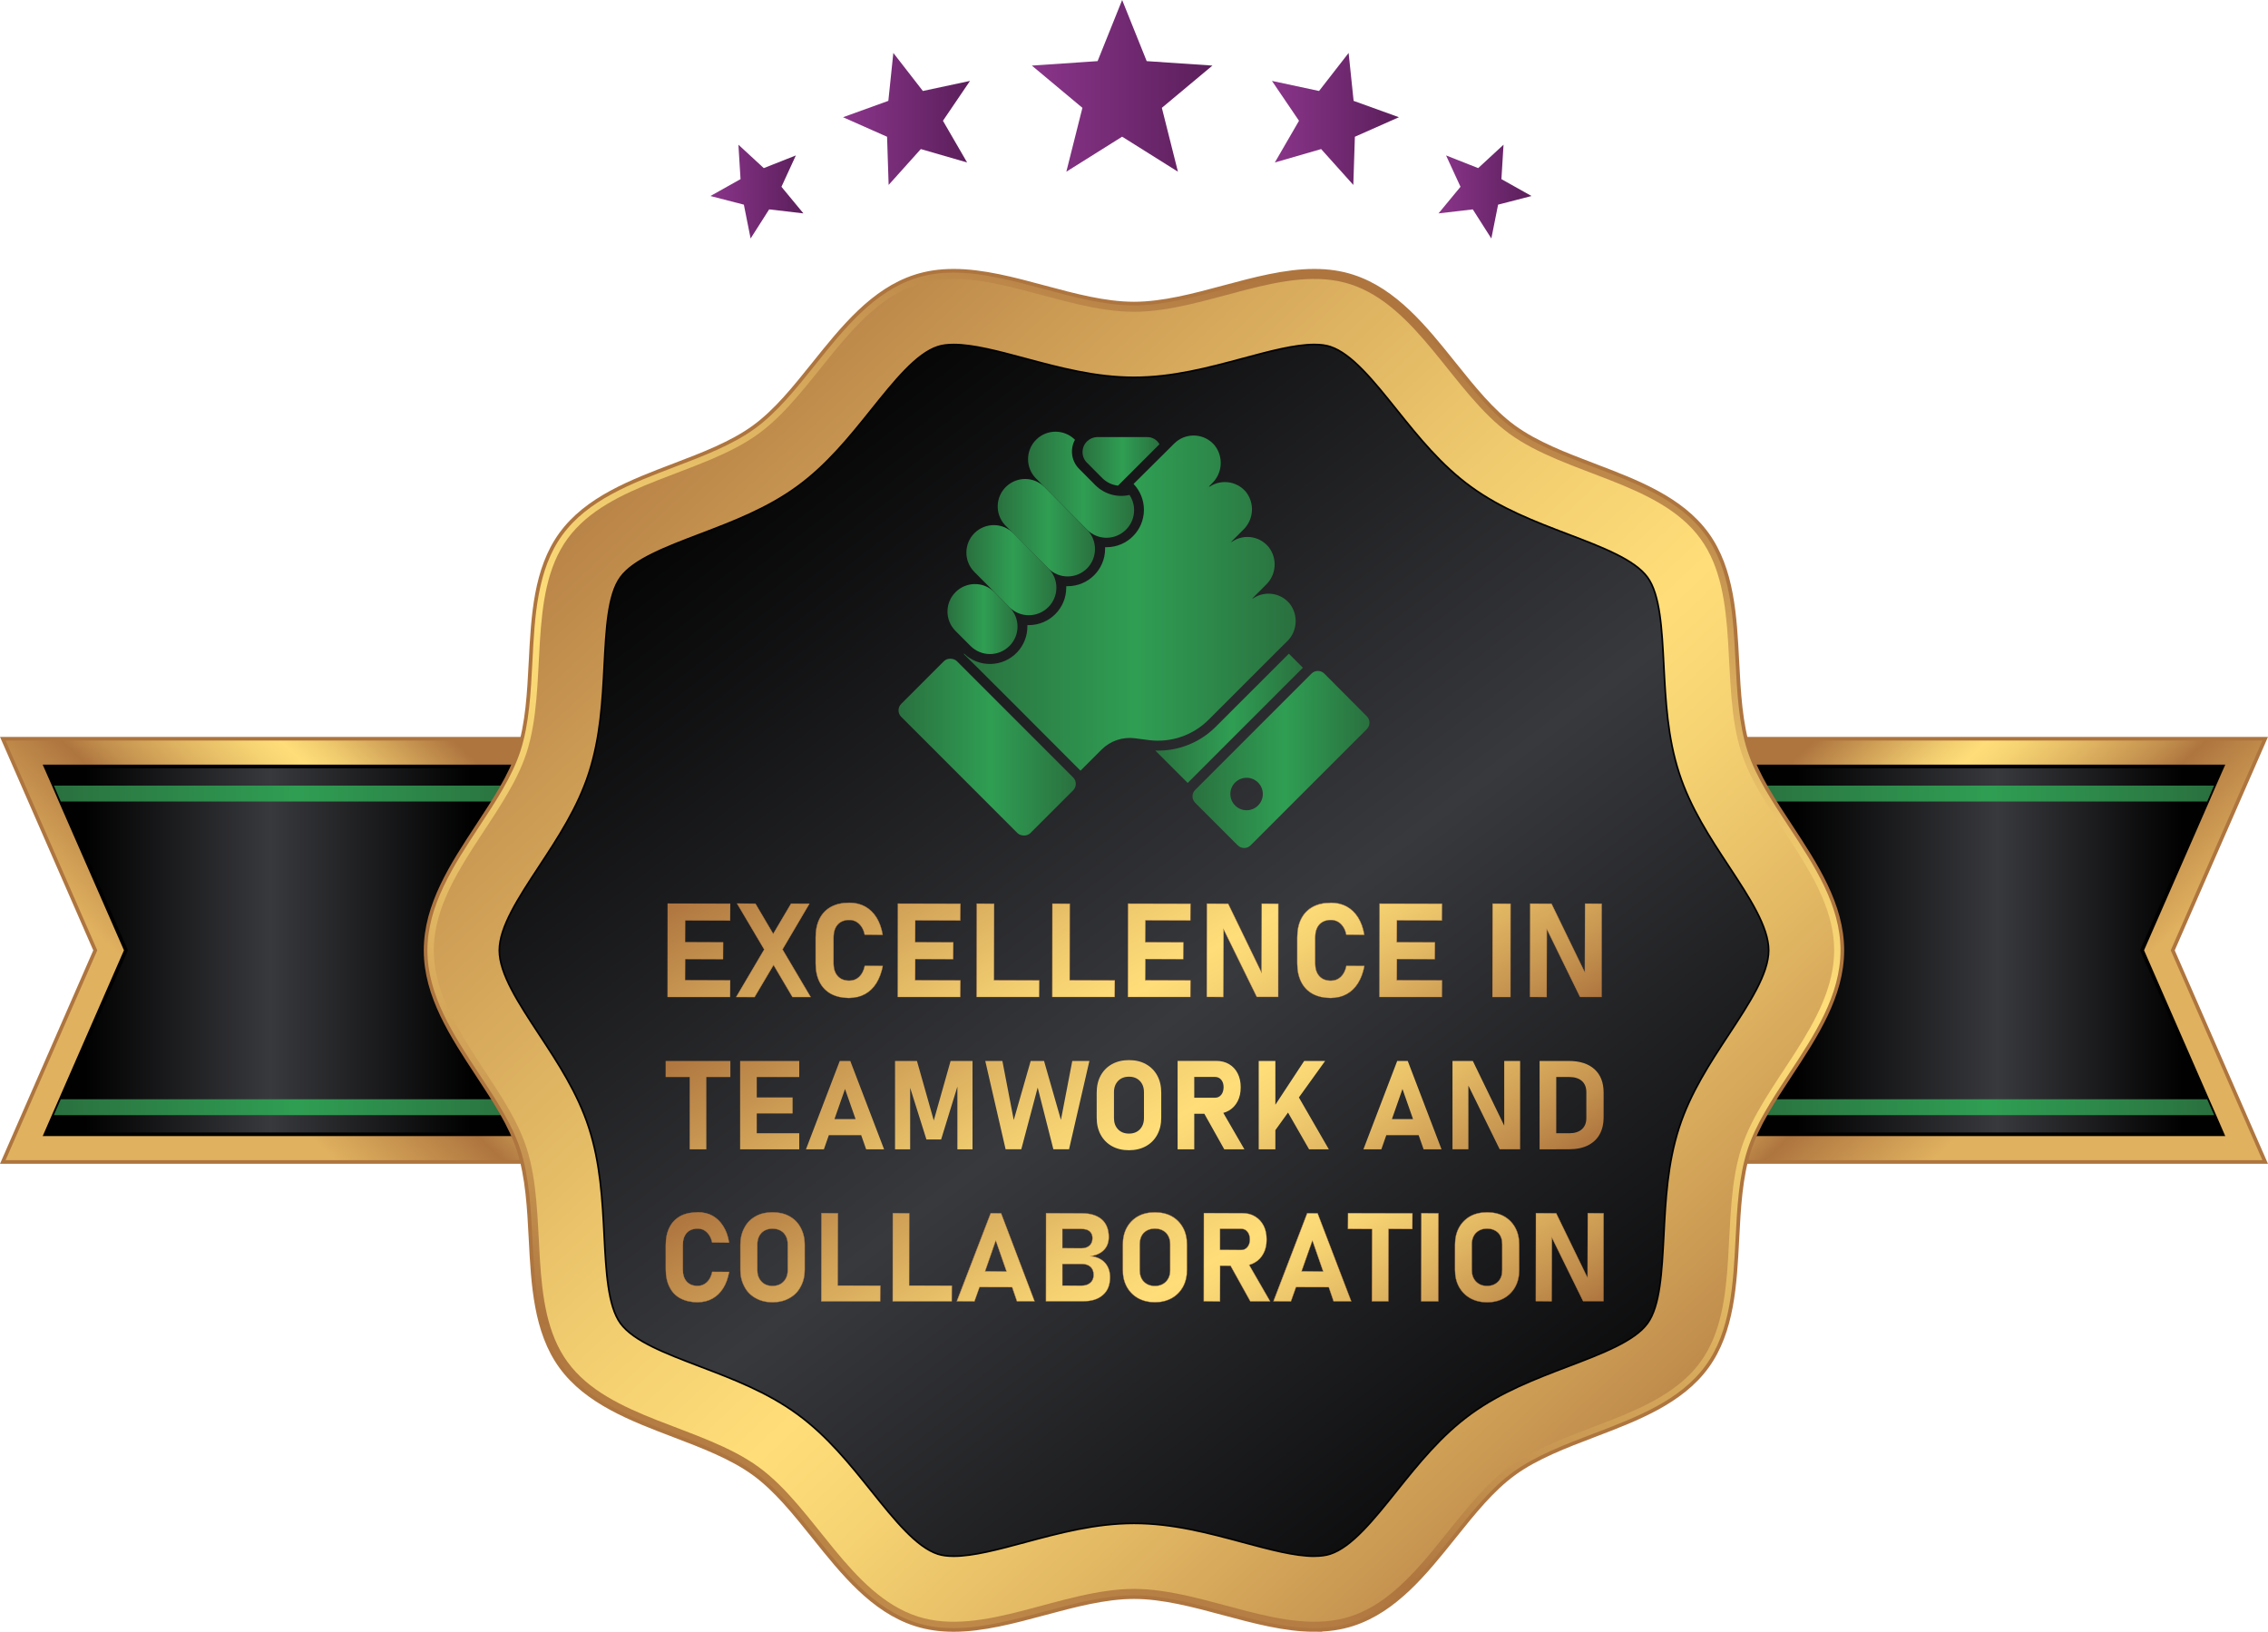 <?xml version="1.0" encoding="UTF-8"?>
<svg xmlns="http://www.w3.org/2000/svg" version="1.1" xmlns:xlink="http://www.w3.org/1999/xlink" viewBox="0 0 695.71 500.56">
  <!-- Generator: Adobe Illustrator 29.4.0, SVG Export Plug-In . SVG Version: 2.1.0 Build 152)  -->
  <defs>
    <style>
      .st0 {
        fill: url(#linear-gradient2);
      }

      .st1 {
        fill: url(#linear-gradient34);
      }

      .st2 {
        fill: #ae753f;
      }

      .st3 {
        fill: url(#linear-gradient4);
      }

      .st3, .st4, .st5, .st6, .st7, .st8 {
        stroke-miterlimit: 10;
      }

      .st3, .st4, .st5, .st6, .st8 {
        stroke-width: 1.12px;
      }

      .st3, .st6, .st8 {
        stroke: #ae753f;
      }

      .st9 {
        fill: url(#linear-gradient33);
      }

      .st10 {
        fill: url(#linear-gradient10);
      }

      .st11 {
        opacity: .54;
      }

      .st12 {
        fill: url(#linear-gradient32);
      }

      .st13 {
        fill: url(#linear-gradient21);
      }

      .st14 {
        fill: url(#linear-gradient27);
      }

      .st4 {
        fill: url(#linear-gradient1);
      }

      .st4, .st5, .st7 {
        stroke: #010101;
      }

      .st15 {
        fill: url(#linear-gradient17);
      }

      .st15, .st16, .st17, .st18, .st19 {
        mix-blend-mode: multiply;
      }

      .st20 {
        fill: url(#linear-gradient35);
      }

      .st21 {
        fill: url(#linear-gradient26);
      }

      .st22 {
        fill: url(#linear-gradient9);
      }

      .st23 {
        fill: url(#linear-gradient23);
      }

      .st24 {
        fill: url(#linear-gradient11);
      }

      .st25 {
        fill: url(#linear-gradient24);
      }

      .st16 {
        fill: url(#linear-gradient16);
      }

      .st26 {
        fill: url(#linear-gradient30);
      }

      .st27 {
        fill: url(#linear-gradient22);
      }

      .st28 {
        isolation: isolate;
      }

      .st29 {
        fill: url(#linear-gradient29);
      }

      .st30 {
        fill: url(#linear-gradient12);
      }

      .st31 {
        fill: url(#linear-gradient28);
      }

      .st32 {
        fill: url(#linear-gradient7);
      }

      .st5 {
        fill: url(#linear-gradient5);
      }

      .st33 {
        fill: url(#linear-gradient31);
      }

      .st34 {
        fill: url(#linear-gradient14);
      }

      .st35 {
        fill: url(#linear-gradient3);
      }

      .st36 {
        fill: url(#linear-gradient25);
      }

      .st6 {
        fill: url(#linear-gradient);
      }

      .st17 {
        fill: url(#linear-gradient18);
      }

      .st7 {
        fill: url(#linear-gradient20);
        stroke-width: .5px;
      }

      .st8 {
        fill: url(#linear-gradient8);
      }

      .st37 {
        fill: url(#linear-gradient6);
      }

      .st18 {
        fill: url(#linear-gradient19);
      }

      .st38 {
        fill: url(#linear-gradient13);
      }

      .st19 {
        fill: url(#linear-gradient15);
      }
    </style>
    <linearGradient id="linear-gradient" x1="-314.83" y1="1167.26" x2="-228.9" y2="1248.98" gradientTransform="translate(1307.77 543.14) rotate(90)" gradientUnits="userSpaceOnUse">
      <stop offset="0" stop-color="#ae753f"/>
      <stop offset=".11" stop-color="#cd9d55"/>
      <stop offset=".24" stop-color="#f1cc6f"/>
      <stop offset=".31" stop-color="#ffde79"/>
      <stop offset=".37" stop-color="#f7d473"/>
      <stop offset=".48" stop-color="#e3b964"/>
      <stop offset=".63" stop-color="#c28f4d"/>
      <stop offset=".7" stop-color="#ae753f"/>
      <stop offset="1" stop-color="#e0b15f"/>
    </linearGradient>
    <linearGradient id="linear-gradient1" x1="-251.6" y1="1163.47" x2="-251.6" y2="1281.61" gradientTransform="translate(1307.77 543.14) rotate(90)" gradientUnits="userSpaceOnUse">
      <stop offset="0" stop-color="#010101"/>
      <stop offset=".52" stop-color="#38393d"/>
      <stop offset="1" stop-color="#010101"/>
    </linearGradient>
    <linearGradient id="linear-gradient2" x1="16.54" y1="243.43" x2="159.93" y2="243.43" gradientUnits="userSpaceOnUse">
      <stop offset="0" stop-color="#2a703f"/>
      <stop offset=".52" stop-color="#2f9e53"/>
      <stop offset="1" stop-color="#2a703f"/>
    </linearGradient>
    <linearGradient id="linear-gradient3" x1="16.51" y1="339.64" y2="339.64" xlink:href="#linear-gradient2"/>
    <linearGradient id="linear-gradient4" x1="-314.83" y1="813.15" x2="-228.9" y2="894.87" gradientTransform="translate(-257.96 543.14) rotate(90) scale(1 -1)" xlink:href="#linear-gradient"/>
    <linearGradient id="linear-gradient5" y1="809.36" y2="927.51" gradientTransform="translate(-257.96 543.14) rotate(90) scale(1 -1)" xlink:href="#linear-gradient1"/>
    <linearGradient id="linear-gradient6" x1="535.78" x2="679.16" xlink:href="#linear-gradient2"/>
    <linearGradient id="linear-gradient7" x1="535.78" y1="339.64" x2="679.2" y2="339.64" xlink:href="#linear-gradient2"/>
    <linearGradient id="linear-gradient8" x1="409.42" y1="90.62" x2="253.97" y2="597.91" gradientTransform="matrix(1,0,0,1,0,0)" xlink:href="#linear-gradient"/>
    <linearGradient id="linear-gradient9" x1="179.1" y1="111.86" x2="515.79" y2="470.33" gradientUnits="userSpaceOnUse">
      <stop offset="0" stop-color="#ae753f"/>
      <stop offset=".19" stop-color="#cd9d55"/>
      <stop offset=".44" stop-color="#f1cc6f"/>
      <stop offset=".57" stop-color="#ffde79"/>
      <stop offset=".64" stop-color="#f7d473"/>
      <stop offset=".76" stop-color="#e3b964"/>
      <stop offset=".92" stop-color="#c28f4d"/>
      <stop offset="1" stop-color="#ae753f"/>
    </linearGradient>
    <linearGradient id="linear-gradient10" x1="316.52" y1="26.34" x2="371.91" y2="26.34" gradientUnits="userSpaceOnUse">
      <stop offset="0" stop-color="#8a358a"/>
      <stop offset="1" stop-color="#5b1f5b"/>
    </linearGradient>
    <linearGradient id="linear-gradient11" x1="217.93" y1="58.77" x2="246.45" y2="58.77" xlink:href="#linear-gradient10"/>
    <linearGradient id="linear-gradient12" x1="258.6" y1="36.48" x2="297.55" y2="36.48" xlink:href="#linear-gradient10"/>
    <linearGradient id="linear-gradient13" x1="441.27" y1="58.77" x2="469.79" y2="58.77" xlink:href="#linear-gradient10"/>
    <linearGradient id="linear-gradient14" x1="390.17" y1="36.48" x2="429.12" y2="36.48" xlink:href="#linear-gradient10"/>
    <linearGradient id="linear-gradient15" x1="331.77" y1="197.15" x2="356.83" y2="79" gradientUnits="userSpaceOnUse">
      <stop offset="0" stop-color="#c8bf84"/>
      <stop offset=".17" stop-color="#875b24"/>
      <stop offset=".34" stop-color="#9f8148"/>
      <stop offset=".56" stop-color="#bcad73"/>
      <stop offset=".67" stop-color="#c8bf84"/>
    </linearGradient>
    <linearGradient id="linear-gradient16" x1="273.01" y1="184.68" x2="298.07" y2="66.54" xlink:href="#linear-gradient15"/>
    <linearGradient id="linear-gradient17" x1="296.53" y1="189.67" x2="321.59" y2="71.53" xlink:href="#linear-gradient15"/>
    <linearGradient id="linear-gradient18" x1="400.03" y1="211.63" x2="425.09" y2="93.48" xlink:href="#linear-gradient15"/>
    <linearGradient id="linear-gradient19" x1="370.35" y1="205.33" x2="395.41" y2="87.18" xlink:href="#linear-gradient15"/>
    <linearGradient id="linear-gradient20" x1="222.02" y1="127.56" x2="491.8" y2="479.1" gradientTransform="matrix(1,0,0,1,0,0)" xlink:href="#linear-gradient1"/>
    <linearGradient id="linear-gradient21" x1="354.39" y1="220.35" x2="399.66" y2="220.35" xlink:href="#linear-gradient2"/>
    <linearGradient id="linear-gradient22" x1="362.14" y1="153.29" x2="371.34" y2="153.29" xlink:href="#linear-gradient2"/>
    <linearGradient id="linear-gradient23" x1="369.06" y1="170.25" x2="378.15" y2="170.25" xlink:href="#linear-gradient2"/>
    <linearGradient id="linear-gradient24" x1="375.53" y1="187.65" x2="384.65" y2="187.65" xlink:href="#linear-gradient2"/>
    <linearGradient id="linear-gradient25" x1="295.62" y1="185.02" x2="397.39" y2="185.02" xlink:href="#linear-gradient2"/>
    <linearGradient id="linear-gradient26" x1="275.63" y1="229.19" x2="330" y2="229.19" gradientTransform="translate(250.75 -146.99) rotate(45)" xlink:href="#linear-gradient2"/>
    <linearGradient id="linear-gradient27" x1="365.79" y1="232.98" x2="420.08" y2="232.98" xlink:href="#linear-gradient2"/>
    <linearGradient id="linear-gradient28" x1="315.36" y1="148.7" x2="347.89" y2="148.7" xlink:href="#linear-gradient2"/>
    <linearGradient id="linear-gradient29" x1="306.04" y1="161.88" x2="335.89" y2="161.88" xlink:href="#linear-gradient2"/>
    <linearGradient id="linear-gradient30" x1="296.44" y1="174.9" x2="324.05" y2="174.9" xlink:href="#linear-gradient2"/>
    <linearGradient id="linear-gradient31" x1="290.64" y1="189.9" x2="312.12" y2="189.9" xlink:href="#linear-gradient2"/>
    <linearGradient id="linear-gradient32" x1="332.07" y1="141.53" x2="355.67" y2="141.53" xlink:href="#linear-gradient2"/>
    <linearGradient id="linear-gradient33" x1="309.13" y1="315.06" x2="391.22" y2="457.25" xlink:href="#linear-gradient9"/>
    <linearGradient id="linear-gradient34" x1="306.02" y1="218.73" x2="390.05" y2="364.27" xlink:href="#linear-gradient9"/>
    <linearGradient id="linear-gradient35" x1="307.55" y1="265.79" x2="389.5" y2="407.73" xlink:href="#linear-gradient9"/>
  </defs>
  <g class="st28">
    <g id="Layer_1">
      <g>
        <g>
          <g>
            <g>
              <polygon class="st6" points=".86 356.45 29.22 291.53 .86 226.61 159.93 226.61 159.93 356.45 .86 356.45"/>
              <polygon class="st4" points="159.93 347.95 13.95 347.95 16.51 342.08 18.65 337.2 38.63 291.51 18.65 245.87 16.54 241 13.95 235.12 159.93 235.12 159.93 347.95"/>
              <g>
                <polygon class="st0" points="159.93 245.87 18.65 245.87 16.54 241 159.93 241 159.93 245.87"/>
                <polygon class="st35" points="159.93 342.08 16.51 342.08 18.65 337.2 159.93 337.2 159.93 342.08"/>
              </g>
            </g>
            <g>
              <polygon class="st3" points="694.85 356.45 666.49 291.53 694.85 226.61 535.78 226.61 535.78 356.45 694.85 356.45"/>
              <polygon class="st5" points="535.78 347.95 681.75 347.95 679.2 342.08 677.05 337.2 657.08 291.51 677.05 245.87 679.16 241 681.75 235.12 535.78 235.12 535.78 347.95"/>
              <g>
                <polygon class="st37" points="535.78 245.87 677.05 245.87 679.16 241 535.78 241 535.78 245.87"/>
                <polygon class="st32" points="535.78 342.08 679.2 342.08 677.05 337.2 535.78 337.2 535.78 342.08"/>
              </g>
            </g>
          </g>
          <path class="st8" d="M403.16,500c-9,0-18.54-2.57-27.77-5.05-9.18-2.47-18.68-5.02-27.53-5.02s-18.35,2.55-27.54,5.02c-9.23,2.48-18.77,5.05-27.77,5.05-4.33,0-8.21-.58-11.86-1.76-13.01-4.22-22.16-15.64-31.01-26.68-6.02-7.51-11.71-14.61-18.44-19.51-6.86-4.99-15.84-8.41-24.54-11.72-13.14-5-26.72-10.17-34.65-21.07-7.83-10.77-8.58-25.22-9.3-39.19-.48-9.35-.98-19.02-3.64-27.21-2.51-7.74-7.43-15.23-12.65-23.16-7.82-11.9-15.91-24.2-15.91-38.17s8.09-26.27,15.91-38.17c5.21-7.93,10.13-15.42,12.65-23.15,2.66-8.19,3.16-17.86,3.64-27.22.72-13.98,1.46-28.43,9.3-39.19,7.93-10.89,21.51-16.06,34.65-21.07,8.69-3.31,17.68-6.73,24.54-11.72,6.74-4.9,12.42-12,18.44-19.51,8.85-11.04,18-22.45,31.01-26.68,3.64-1.18,7.52-1.76,11.86-1.76,9,0,18.54,2.57,27.77,5.05,9.18,2.47,18.68,5.02,27.53,5.02s18.35-2.55,27.53-5.02c9.23-2.48,18.78-5.05,27.77-5.05,4.33,0,8.21.57,11.85,1.76,13.01,4.23,22.16,15.64,31.01,26.68,6.02,7.51,11.71,14.61,18.44,19.51,6.86,4.99,15.85,8.41,24.54,11.72,13.14,5,26.72,10.17,34.65,21.07,7.83,10.77,8.58,25.22,9.3,39.19.48,9.35.98,19.02,3.64,27.21,2.51,7.74,7.43,15.23,12.65,23.15,7.82,11.9,15.91,24.2,15.91,38.17s-8.09,26.27-15.91,38.17c-5.21,7.93-10.13,15.42-12.65,23.16-2.66,8.19-3.16,17.86-3.64,27.21-.72,13.98-1.46,28.43-9.3,39.19-7.93,10.89-21.51,16.06-34.65,21.07-8.69,3.31-17.68,6.73-24.54,11.72-6.74,4.9-12.42,12-18.44,19.51-8.85,11.04-18,22.45-31.01,26.68-3.64,1.18-7.52,1.76-11.86,1.76Z"/>
          <path class="st22" d="M562.63,291.53c0,22.15-21.94,40.56-28.43,60.55-6.73,20.71-.03,48.46-12.58,65.71-12.67,17.41-41.22,19.56-58.63,32.24-17.24,12.55-28.04,39.1-48.75,45.83-19.99,6.49-44.24-8.44-66.39-8.44s-46.4,14.93-66.39,8.44c-20.72-6.73-31.51-33.28-48.75-45.83-17.41-12.67-45.96-14.82-58.63-32.24-12.55-17.24-5.85-44.99-12.58-65.71-6.49-19.99-28.43-38.4-28.43-60.55s21.94-40.56,28.43-60.55c6.73-20.72.03-48.46,12.58-65.71,12.67-17.41,41.22-19.56,58.63-32.24,17.24-12.55,28.04-39.1,48.75-45.83,19.99-6.49,44.24,8.44,66.39,8.44s46.4-14.93,66.39-8.44c20.71,6.73,31.51,33.28,48.75,45.83,17.41,12.67,45.96,14.82,58.63,32.24,12.55,17.24,5.85,44.99,12.58,65.7,6.49,19.99,28.43,38.4,28.43,60.55Z"/>
          <g>
            <polygon class="st10" points="327.1 52.67 344.22 41.93 361.33 52.67 356.4 33.08 371.91 20.12 351.75 18.75 344.22 0 336.69 18.75 316.52 20.12 332.03 33.08 327.1 52.67"/>
            <polygon class="st24" points="228.18 62.78 230.25 73.16 235.94 64.23 246.45 65.46 239.71 57.3 244.13 47.68 234.29 51.57 226.51 44.39 227.16 54.95 217.93 60.13 228.18 62.78"/>
            <polygon class="st30" points="272.59 56.73 282.46 45.73 296.66 49.84 289.25 37.05 297.55 24.82 283.09 27.91 274.03 16.24 272.5 30.94 258.6 35.96 272.11 41.95 272.59 56.73"/>
            <polygon class="st38" points="451.78 64.23 457.47 73.16 459.54 62.78 469.79 60.13 460.56 54.95 461.21 44.39 453.43 51.57 443.58 47.68 448.01 57.3 441.27 65.46 451.78 64.23"/>
            <polygon class="st34" points="391.06 49.84 405.26 45.73 415.13 56.73 415.61 41.95 429.12 35.96 415.22 30.94 413.69 16.24 404.62 27.91 390.17 24.82 398.47 37.05 391.06 49.84"/>
          </g>
          <g class="st11">
            <polygon class="st19" points="349.96 131.72 345.48 120.54 340.98 131.72 328.96 132.54 338.21 140.26 335.27 151.95 345.48 145.54 355.68 151.95 352.74 140.26 361.99 132.54 349.96 131.72"/>
            <polygon class="st16" points="285.8 148.97 279.93 151.29 275.29 147.01 275.68 153.31 270.17 156.39 276.29 157.97 277.52 164.16 280.91 158.84 287.18 159.57 283.16 154.7 285.8 148.97"/>
            <polygon class="st15" points="309.03 137.18 303.62 130.22 302.71 138.99 294.43 141.98 302.48 145.56 302.77 154.36 308.65 147.81 317.12 150.26 312.7 142.63 317.65 135.34 309.03 137.18"/>
            <polygon class="st17" points="414.84 153.31 415.23 147.01 410.6 151.29 404.72 148.97 407.36 154.7 403.34 159.57 409.61 158.84 413 164.16 414.24 157.97 420.35 156.39 414.84 153.31"/>
            <polygon class="st18" points="386.9 130.22 381.49 137.18 372.88 135.34 377.82 142.63 373.41 150.26 381.87 147.81 387.76 154.36 388.04 145.56 396.1 141.98 387.81 138.99 386.9 130.22"/>
          </g>
          <path class="st7" d="M403.16,477.39c-6,0-13.71-2.07-21.88-4.27-10.63-2.86-21.59-5.81-33.43-5.81s-22.81,2.95-33.41,5.8c-8.17,2.2-15.89,4.27-21.9,4.27-1.92,0-3.52-.21-4.87-.65-6.58-2.14-13.27-10.48-20.35-19.31-6.69-8.34-13.6-16.97-22.78-23.65-9.3-6.77-19.72-10.73-29.8-14.57-10.51-4-20.44-7.78-24.41-13.24-3.88-5.34-4.43-15.88-5-27.05-.56-10.82-1.13-22-4.71-33.03-3.45-10.63-9.45-19.76-15.26-28.59-6.27-9.54-12.19-18.55-12.19-25.75s5.92-16.21,12.19-25.75c5.8-8.83,11.81-17.96,15.26-28.59,3.58-11.03,4.16-22.21,4.72-33.03.58-11.18,1.12-21.73,5-27.06,3.97-5.46,13.9-9.24,24.41-13.24,10.09-3.84,20.51-7.81,29.8-14.57,9.18-6.68,16.09-15.3,22.78-23.64,7.09-8.84,13.78-17.19,20.35-19.32,1.35-.44,2.95-.65,4.87-.65,6.01,0,13.73,2.08,21.9,4.27,10.61,2.85,21.57,5.8,33.41,5.8s22.8-2.95,33.4-5.8c8.18-2.2,15.9-4.28,21.91-4.28,1.92,0,3.52.21,4.87.65,6.58,2.14,13.27,10.48,20.35,19.31,6.69,8.35,13.6,16.97,22.78,23.65,9.29,6.76,19.71,10.73,29.79,14.57,10.52,4.01,20.45,7.79,24.42,13.24,3.88,5.34,4.43,15.88,5,27.05.56,10.82,1.13,22,4.71,33.03,3.45,10.63,9.45,19.76,15.25,28.58,6.28,9.55,12.2,18.56,12.2,25.76s-5.92,16.21-12.19,25.75c-5.81,8.84-11.81,17.96-15.26,28.6-3.58,11.03-4.16,22.22-4.71,33.03-.58,11.17-1.12,21.72-5,27.05-3.97,5.46-13.9,9.24-24.41,13.24-10.08,3.84-20.5,7.81-29.8,14.57-9.18,6.68-16.1,15.31-22.78,23.65-7.08,8.84-13.77,17.18-20.35,19.31-1.35.44-2.95.65-4.87.65Z"/>
        </g>
        <g id="Teamwork">
          <path class="st13" d="M399.66,204.83l-35.34,35.34-9.93-9.93c6.93.25,13.65-2.4,18.55-7.31l22.42-22.4,4.3,4.3Z"/>
          <path class="st27" d="M363.67,157.89c-.85,0-1.53-.69-1.53-1.54,0-.4.16-.78.44-1.07l6.05-6.05c.55-.64,1.52-.72,2.17-.17.64.55.72,1.52.17,2.17-.05.06-.11.12-.17.17l-6.04,6.12c-.3.27-.69.4-1.09.38h0Z"/>
          <path class="st23" d="M370.6,174.79c-.85,0-1.54-.68-1.55-1.53,0-.41.16-.81.45-1.1l6.01-6.01c.6-.6,1.58-.6,2.18,0,.6.6.6,1.58,0,2.18l-6.05,6.05c-.29.26-.66.4-1.04.4Z"/>
          <path class="st25" d="M377.06,192.22c-.85,0-1.53-.69-1.53-1.54,0-.41.17-.8.45-1.08l6.04-6.05c.6-.6,1.57-.61,2.17,0,0,0,0,0,0,0,.6.6.6,1.57,0,2.17l-6.07,5.99c-.27.31-.66.5-1.08.52h0Z"/>
          <path class="st36" d="M394.74,196.8l-23.94,23.92c-4.8,4.84-11.57,7.17-18.33,6.32l-4.32-.57c-3.78-.49-7.57.8-10.26,3.49l-6.45,6.45c-.14-.15-35.69-35.79-35.82-35.79l.11-.11c4.6,4.38,11.87,4.2,16.25-.39,2.03-2.13,3.17-4.96,3.17-7.91,0-.15,0-.3,0-.45.14.02.29.02.43,0,6.35,0,11.49-5.15,11.49-11.5,0-.15,0-.29,0-.44.14.02.29.02.43,0,6.34,0,11.48-5.13,11.49-11.47,0-.16,0-.32,0-.49.14.02.29.02.43,0,6.34,0,11.48-5.14,11.48-11.48,0-2.95-1.14-5.79-3.18-7.93l12.46-12.38c3.29-3.29,8.62-3.29,11.91,0,.19.19.38.4.55.61,2.71,3.5,2.36,8.47-.81,11.55l-2.07,2.11c3.31-3.29,8.66-3.28,11.95.03.18.19.36.38.53.58,2.69,3.49,2.33,8.45-.83,11.52l-4.72,4.72c3.28-3.29,8.6-3.3,11.89-.02.2.2.39.41.58.63,2.73,3.5,2.38,8.49-.81,11.57l-5.19,5.19c3.31-3.28,8.65-3.26,11.93.04.18.18.35.37.52.57,2.73,3.5,2.38,8.5-.81,11.59h0Z"/>
          <rect class="st21" x="290.74" y="201.16" width="24.15" height="56.05" rx="2.81" ry="2.81" transform="translate(-73.37 281.25) rotate(-45)"/>
          <path class="st14" d="M419.28,219.74l-13.03-13.09c-1.09-1.1-2.86-1.11-3.95-.02,0,0-.02.02-.02.02l-35.65,35.65c-1.1,1.09-1.11,2.86-.02,3.95,0,0,.02.02.02.02l13.03,13.03c1.09,1.1,2.86,1.11,3.95.02,0,0,.02-.02.02-.02l35.65-35.65c1.07-1.09,1.07-2.83,0-3.92h0ZM382.39,248.55c-2.75,0-4.98-2.23-4.98-4.98,0-2.75,2.23-4.98,4.98-4.98,2.75,0,4.98,2.23,4.98,4.98h0c0,2.75-2.23,4.98-4.98,4.98Z"/>
          <path class="st31" d="M345.37,162.5c-3.29,3.29-8.62,3.29-11.91,0,0,0,0,0,0,0l-15.66-15.72c-3.28-3.3-3.26-8.63.05-11.91,3.3-3.28,8.63-3.26,11.91.05-.07.08-.12.18-.17.28-1.44,2.93-.82,6.46,1.54,8.73l4.9,4.93c2.74,2.72,6.69,3.84,10.45,2.97,2.24,3.37,1.77,7.84-1.11,10.68h0Z"/>
          <path class="st29" d="M333.46,174.35c-3.26,3.29-8.58,3.31-11.86.04-.01-.01-.03-.03-.04-.04-10.76-10.76-8.53-8.5-13.32-13.32-3.13-3.44-2.89-8.76.55-11.9,3.28-2.99,8.31-2.92,11.51.16l13.17,13.21c3.23,3.29,3.23,8.56,0,11.85Z"/>
          <path class="st26" d="M321.55,186.26c-3.29,3.29-8.63,3.29-11.92,0l-10.76-10.83c-3.27-3.31-3.24-8.64.06-11.91,3.31-3.27,8.64-3.24,11.91.06l10.76,10.76c3.28,3.3,3.27,8.63-.03,11.91,0,0-.01.01-.02.02Z"/>
          <path class="st33" d="M309.63,198.17c-3.29,3.29-8.62,3.29-11.91,0,0,0,0,0,0,0l-4.61-4.61c-3.29-3.29-3.3-8.62,0-11.92,3.29-3.29,8.62-3.3,11.92,0l4.61,4.61c3.29,3.26,3.32,8.57.06,11.86-.02.02-.04.04-.06.06Z"/>
          <path class="st12" d="M355.67,136.27l-12.72,12.71c-1.82-.21-3.51-1.02-4.81-2.3l-4.89-4.92c-1.7-1.89-1.54-4.81.35-6.51.79-.71,1.8-1.12,2.86-1.17h15.37c1.59-.05,3.08.8,3.84,2.2Z"/>
        </g>
      </g>
      <g>
        <g>
          <path class="st9" d="M456.17,399.48c-1.95,0-3.65-.41-5.19-1.26-1.47-.83-2.63-2.01-3.44-3.49-.82-1.49-1.21-3.2-1.21-5.24v-7.66c0-2.04.4-3.75,1.21-5.24.81-1.48,1.97-2.66,3.44-3.49,1.49-.82,3.19-1.21,5.19-1.21s3.7.4,5.19,1.21c1.47.83,2.63,2.01,3.44,3.49.82,1.49,1.21,3.2,1.21,5.24v7.66c0,2.04-.4,3.75-1.21,5.24-.81,1.48-1.97,2.66-3.44,3.49-1.55.85-3.25,1.26-5.19,1.26ZM456.17,376.91c-1.38,0-2.49.42-3.4,1.28-.85.9-1.28,2.08-1.28,3.5v7.95c0,1.44.42,2.58,1.28,3.5.91.91,1.99,1.33,3.4,1.33s2.49-.42,3.4-1.33c.83-.88,1.23-2.02,1.23-3.5v-7.95c0-1.45-.41-2.63-1.23-3.5-.92-.86-2.03-1.28-3.4-1.28ZM354.26,399.48c-1.95,0-3.65-.41-5.19-1.26-1.47-.83-2.63-2.01-3.44-3.49-.82-1.49-1.21-3.2-1.21-5.24v-7.66c0-2.04.4-3.75,1.21-5.24.81-1.48,1.97-2.66,3.44-3.49,1.49-.82,3.19-1.21,5.19-1.21s3.7.4,5.19,1.21c1.47.83,2.63,2.01,3.44,3.49.82,1.49,1.21,3.2,1.21,5.24v7.66c0,2.04-.4,3.75-1.21,5.24-.81,1.48-1.97,2.66-3.44,3.49-1.55.85-3.25,1.26-5.19,1.26ZM354.26,376.91c-1.37,0-2.49.42-3.4,1.28-.82.87-1.23,2.04-1.23,3.5v7.95c0,1.47.4,2.62,1.23,3.5.91.91,1.99,1.33,3.4,1.33s2.49-.42,3.4-1.33c.86-.92,1.28-2.06,1.28-3.5v-7.95c0-1.42-.43-2.59-1.28-3.5-.92-.86-2.03-1.28-3.4-1.28ZM236.95,399.48c-1.94,0-3.67-.42-5.14-1.26-1.52-.83-2.68-2.01-3.44-3.49-.85-1.55-1.26-3.26-1.26-5.24v-7.66c0-1.95.42-3.72,1.26-5.24.77-1.48,1.92-2.66,3.44-3.49,1.42-.8,3.15-1.21,5.15-1.21s3.77.41,5.19,1.21c1.52.83,2.68,2.01,3.44,3.49.84,1.53,1.26,3.29,1.26,5.24v7.66c0,1.98-.41,3.69-1.26,5.24-.77,1.48-1.92,2.66-3.44,3.49-1.48.84-3.22,1.26-5.19,1.26ZM236.95,376.91c-1.37,0-2.5.43-3.35,1.28-.85.9-1.28,2.08-1.28,3.5v7.95c0,1.44.42,2.58,1.28,3.5.83.88,1.96,1.33,3.35,1.33s2.57-.45,3.4-1.33c.86-.91,1.28-2.06,1.28-3.5v-7.95c0-1.42-.43-2.6-1.28-3.5-.85-.85-2-1.28-3.4-1.28ZM213.98,399.48c-1.97,0-3.8-.42-5.29-1.21-1.46-.78-2.57-1.94-3.29-3.44-.78-1.52-1.17-3.3-1.17-5.44v-7.41c0-2.17.38-3.97,1.17-5.49.71-1.46,1.78-2.58,3.3-3.44,1.45-.77,3.23-1.17,5.29-1.17,1.75,0,3.29.36,4.56,1.07,1.33.74,2.44,1.81,3.3,3.2.91,1.41,1.51,3.11,1.8,5.05l-5.22-.06c-.13-.83-.46-1.63-.88-2.27-.46-.66-.96-1.15-1.53-1.48-.56-.33-1.24-.49-2.02-.49-1.44,0-2.57.45-3.35,1.33-.8.9-1.18,2.12-1.18,3.74v7.41c0,1.62.39,2.84,1.18,3.74.79.88,1.91,1.33,3.35,1.33,1.11,0,2.05-.37,2.86-1.14.78-.73,1.33-1.81,1.62-3.19l5.22.04c-.4,1.98-1,3.68-1.85,4.99-.86,1.39-1.97,2.46-3.3,3.2-1.33.74-2.87,1.12-4.56,1.12ZM369.23,399.19l.05-27.11,11.8.05c1.5,0,2.82.34,3.92,1.02,1.14.69,1.99,1.61,2.62,2.81.62,1.19.92,2.59.92,4.27s-.3,3.03-.92,4.22c-.65,1.25-1.53,2.2-2.61,2.81-.47.3-1.04.54-1.79.78l6.41,11.16h-6.11l-6.05-10.9-3.16-.03-.05,10.97-5.02-.05ZM374.26,383.39l6.44.05c.79,0,1.45-.3,1.94-.9.49-.59.74-1.37.74-2.32s-.25-1.78-.74-2.37c-.43-.58-1.12-.89-1.94-.89h-6.44v6.44ZM293.46,399.19l10.43-27.04,3.22.03,10.26,27.01h-5.44l-1.46-4.31-9.99-.03-1.56,4.37-5.46-.03ZM302.19,389.96l6.53.07-3.27-9.46-3.26,9.4ZM390.59,399.19l10.38-27.04,3.22.03,10.31,27.01h-5.44l-1.46-4.31-10.04-.03-1.56,4.37-5.41-.03ZM399.27,389.96l6.58.07-3.27-9.46-3.31,9.4ZM471.09,399.14l.05-27.01,6.24.05,9.56,19.72.09-19.77,4.88.05-.05,26.96h-6.24l-9.56-19.43-.09,19.48-4.88-.05ZM435.94,399.19l.05-27.06,5.26.05-.05,27.01h-5.26ZM420.82,399.19l.05-22.14-7.41-.05.05-4.88,19.8.05-.05,4.88-7.31-.05-.05,22.19h-5.07ZM320.82,399.19l.05-27.06,11.02.05c2.61,0,4.66.64,6.11,1.89,1.41,1.26,2.13,3.07,2.13,5.37,0,1.6-.44,2.86-1.35,3.87-.93,1.03-2.25,1.7-3.92,1.98,1.8.34,3.2,1.02,4.16,2.13.99,1.14,1.5,2.61,1.5,4.36,0,2.43-.71,4.2-2.18,5.47-1.45,1.3-3.46,1.94-6.16,1.94h-11.36ZM325.89,394.32l5.85.05c1.18,0,2.07-.29,2.72-.89.66-.56.99-1.36.99-2.38,0-1.12-.32-1.91-.99-2.52-.66-.56-1.57-.84-2.72-.84h-5.85v6.58ZM325.89,382.86l5.85.05c1.02,0,1.87-.29,2.47-.84.6-.55.89-1.3.89-2.28,0-.89-.3-1.59-.9-2.09-.56-.47-1.37-.69-2.47-.69h-5.85v5.85ZM273.81,399.19l.05-27.06,5.07.05-.05,22.14,13.12.05-.05,4.83h-18.14ZM251.92,399.19l.05-27.06,5.07.05-.05,22.14,13.07.05-.05,4.83h-18.09Z"/>
          <path class="st2" d="M456.17,371.94c2,0,3.69.39,5.17,1.21,1.46.83,2.62,2,3.42,3.47.81,1.48,1.21,3.19,1.21,5.22v7.66c0,2.03-.39,3.74-1.21,5.22-.81,1.47-1.96,2.64-3.42,3.47-1.54.84-3.23,1.26-5.17,1.26s-3.63-.41-5.17-1.25c-1.46-.83-2.62-2-3.42-3.47-.81-1.48-1.21-3.19-1.21-5.22v-7.66c0-2.03.39-3.74,1.21-5.22.81-1.47,1.96-2.64,3.42-3.47,1.48-.81,3.17-1.21,5.17-1.21M456.17,394.51c1.43,0,2.52-.43,3.44-1.35.84-.89,1.25-2.04,1.25-3.53v-7.95c0-1.47-.42-2.66-1.25-3.53-.92-.87-2.05-1.3-3.43-1.3s-2.51.42-3.44,1.3c-.86.91-1.3,2.1-1.3,3.53v7.95c0,1.45.42,2.61,1.3,3.53.92.92,2.01,1.35,3.44,1.35M354.27,371.94c2,0,3.69.39,5.17,1.21,1.46.83,2.61,2,3.42,3.47.81,1.48,1.21,3.19,1.21,5.22v7.66c0,2.03-.39,3.74-1.21,5.22-.81,1.47-1.96,2.64-3.42,3.47-1.54.84-3.23,1.26-5.17,1.26s-3.63-.41-5.17-1.25c-1.46-.83-2.61-2-3.42-3.47-.81-1.48-1.21-3.19-1.21-5.22v-7.66c0-2.03.39-3.74,1.21-5.22.81-1.47,1.96-2.64,3.42-3.47,1.48-.81,3.17-1.21,5.17-1.21M354.27,394.51c1.43,0,2.52-.43,3.44-1.35.87-.92,1.3-2.08,1.3-3.53v-7.95c0-1.43-.44-2.62-1.3-3.53-.92-.87-2.05-1.3-3.43-1.3s-2.51.42-3.44,1.3c-.83.88-1.25,2.06-1.25,3.53v7.95c0,1.49.41,2.64,1.25,3.53.92.92,2.01,1.35,3.44,1.35M236.95,371.94c2.02,0,3.76.41,5.17,1.21,1.51.83,2.66,2,3.42,3.47.83,1.52,1.26,3.27,1.26,5.22v7.66c0,1.97-.41,3.68-1.26,5.22-.76,1.47-1.91,2.64-3.42,3.47-1.47.83-3.21,1.25-5.17,1.25s-3.65-.42-5.12-1.26c-1.51-.83-2.66-2-3.42-3.47-.84-1.54-1.26-3.25-1.26-5.22v-7.66c0-1.94.42-3.7,1.26-5.22.76-1.47,1.91-2.64,3.42-3.47,1.41-.8,3.13-1.21,5.12-1.21M236.95,394.51c1.44,0,2.59-.45,3.44-1.35.87-.92,1.3-2.08,1.3-3.53v-7.95c0-1.43-.44-2.62-1.3-3.53-.86-.86-2.02-1.3-3.44-1.3s-2.53.44-3.39,1.3c-.86.91-1.3,2.1-1.3,3.53v7.95c0,1.45.42,2.61,1.3,3.53.84.89,1.98,1.35,3.39,1.35M213.98,371.94c1.74,0,3.27.36,4.53,1.06,1.32.73,2.42,1.8,3.28,3.18.89,1.38,1.48,3.03,1.77,4.92h-5.07c-.19-.84-.51-1.62-.92-2.25-.46-.67-.97-1.16-1.54-1.49-.57-.33-1.26-.5-2.05-.5-1.45,0-2.59.45-3.39,1.35-.8.91-1.2,2.14-1.2,3.77v7.41c0,1.63.39,2.87,1.2,3.77.8.9,1.94,1.35,3.39,1.35,1.12,0,2.07-.38,2.9-1.15.77-.72,1.32-1.78,1.62-3.14h5.07c-.35,1.98-.94,3.63-1.77,4.92-.86,1.38-1.96,2.45-3.28,3.18-1.31.73-2.87,1.11-4.53,1.11-1.97,0-3.79-.42-5.27-1.21-1.45-.77-2.55-1.92-3.27-3.42-.78-1.51-1.16-3.28-1.16-5.42v-7.41c0-2.17.38-3.95,1.16-5.47.7-1.45,1.77-2.57,3.27-3.42,1.44-.77,3.21-1.16,5.27-1.16M381.08,372.18c1.49,0,2.8.34,3.9,1.01,1.13.69,1.98,1.6,2.6,2.79.62,1.18.92,2.57.92,4.24s-.3,3.01-.92,4.2c-.65,1.24-1.52,2.18-2.6,2.79-.46.29-1.03.54-1.78.77l-.12.04.06.11,6.4,11.02h-5.96l-6.07-10.87-.03-.05h-3.28v10.92h-4.87v-26.96h11.75M374.21,383.49h6.49c.81,0,1.47-.31,1.98-.91.5-.6.75-1.39.75-2.36s-.25-1.8-.75-2.4c-.44-.59-1.15-.92-1.98-.92h-6.49v6.59M491.81,372.23v26.86h-6.13l-9.58-19.4-.19-.38v19.78h-4.72v-26.86h6.13l9.58,19.69.19.39v-20.08h4.72M441.15,372.23v26.91h-5.11v-26.91h5.11M433.2,372.23v4.72h-7.36v22.19h-4.92v-22.19h-7.36v-4.72h19.65M404.13,372.23l10.31,26.91h-5.29l-1.49-4.27-.02-.07h-10.14l-.02.07-1.49,4.27h-5.24l10.26-26.91h3.13M399.18,390.08h6.82l-.05-.13-3.27-9.26-.09-.27-.09.27-3.27,9.26-.05.13M331.88,372.23c2.6,0,4.64.63,6.08,1.88,1.4,1.26,2.11,3.05,2.11,5.34,0,1.58-.44,2.84-1.34,3.83-.92,1.02-2.23,1.68-3.89,1.97l-.64.11.65.09c1.79.24,3.18.92,4.13,2.01.99,1.13,1.49,2.59,1.49,4.32v.05c0,2.36-.71,4.13-2.16,5.39-1.44,1.3-3.44,1.92-6.13,1.92h-11.26v-26.91h10.97M325.84,382.96h5.9c1.03,0,1.9-.3,2.51-.86.61-.56.91-1.32.91-2.32,0-.9-.31-1.62-.91-2.12-.57-.48-1.39-.71-2.5-.71h-5.9v6M325.84,394.42h5.9c1.19,0,2.09-.3,2.75-.9.67-.57,1.01-1.38,1.01-2.42v-.1c0-1.02-.34-1.85-1.01-2.47-.67-.57-1.59-.85-2.75-.85h-5.9v6.73M307.05,372.23l10.26,26.91h-5.29l-1.49-4.27-.02-.07h-10.09l-.02.07-1.49,4.27h-5.29l10.31-26.91h3.13M302.1,390.08h6.77l-.05-.13-3.27-9.26-.1-.27-.09.27-3.22,9.26-.05.13M278.83,372.23v22.19h13.07v4.72h-17.99v-26.91h4.92M256.94,372.23v22.19h13.02v4.72h-17.94v-26.91h4.92M456.17,371.84c-2,0-3.71.39-5.22,1.22-1.46.83-2.63,2-3.46,3.51-.83,1.51-1.22,3.27-1.22,5.27v7.66c0,2.05.39,3.75,1.22,5.27.83,1.51,2,2.68,3.46,3.51,1.51.83,3.22,1.27,5.22,1.27s3.71-.44,5.22-1.27c1.46-.83,2.63-2,3.46-3.51.83-1.51,1.22-3.22,1.22-5.27v-7.66c0-2-.39-3.75-1.22-5.27-.83-1.51-2-2.68-3.46-3.51-1.51-.83-3.22-1.22-5.22-1.22h0ZM456.17,394.41c-1.41,0-2.49-.44-3.36-1.32-.83-.88-1.27-2-1.27-3.46v-7.95c0-1.41.44-2.58,1.27-3.46.88-.83,1.95-1.27,3.36-1.27s2.49.44,3.36,1.27c.83.88,1.22,2.05,1.22,3.46v7.95c0,1.46-.39,2.58-1.22,3.46-.88.88-1.95,1.32-3.36,1.32h0ZM354.27,371.84c-2,0-3.71.39-5.22,1.22-1.46.83-2.63,2-3.46,3.51-.83,1.51-1.22,3.27-1.22,5.27v7.66c0,2.05.39,3.75,1.22,5.27.83,1.51,2,2.68,3.46,3.51,1.51.83,3.22,1.27,5.22,1.27s3.71-.44,5.22-1.27c1.46-.83,2.63-2,3.46-3.51.83-1.51,1.22-3.22,1.22-5.27v-7.66c0-2-.39-3.75-1.22-5.27-.83-1.51-2-2.68-3.46-3.51-1.51-.83-3.22-1.22-5.22-1.22h0ZM354.27,394.41c-1.41,0-2.49-.44-3.36-1.32-.83-.88-1.22-2-1.22-3.46v-7.95c0-1.41.39-2.58,1.22-3.46.88-.83,1.95-1.27,3.36-1.27s2.49.44,3.36,1.27c.83.88,1.27,2.05,1.27,3.46v7.95c0,1.46-.44,2.58-1.27,3.46-.88.88-1.95,1.32-3.36,1.32h0ZM236.95,371.84c-1.95,0-3.71.39-5.17,1.22-1.51.83-2.68,2-3.46,3.51-.83,1.51-1.27,3.27-1.27,5.27v7.66c0,2.05.44,3.75,1.27,5.27.78,1.51,1.95,2.68,3.46,3.51,1.46.83,3.22,1.27,5.17,1.27s3.75-.44,5.22-1.27c1.51-.83,2.68-2,3.46-3.51.83-1.51,1.27-3.22,1.27-5.27v-7.66c0-2-.44-3.75-1.27-5.27-.78-1.51-1.95-2.68-3.46-3.51-1.46-.83-3.22-1.22-5.22-1.22h0ZM236.95,394.41c-1.37,0-2.49-.44-3.32-1.32-.83-.88-1.27-2-1.27-3.46v-7.95c0-1.41.44-2.58,1.27-3.46.83-.83,1.95-1.27,3.32-1.27s2.54.44,3.36,1.27c.83.88,1.27,2.05,1.27,3.46v7.95c0,1.46-.44,2.58-1.27,3.46-.83.88-1.95,1.32-3.36,1.32h0ZM213.98,371.84c-2.05,0-3.85.39-5.31,1.17-1.46.83-2.58,1.95-3.32,3.46-.78,1.51-1.17,3.32-1.17,5.51v7.41c0,2.15.39,3.95,1.17,5.46.73,1.51,1.85,2.68,3.32,3.46,1.46.78,3.27,1.22,5.31,1.22,1.71,0,3.27-.39,4.58-1.12,1.32-.73,2.44-1.8,3.32-3.22.88-1.37,1.46-3.07,1.8-5.07h-5.27c-.29,1.37-.83,2.44-1.61,3.17-.78.73-1.71,1.12-2.83,1.12-1.41,0-2.54-.44-3.32-1.32-.78-.88-1.17-2.1-1.17-3.71v-7.41c0-1.61.39-2.83,1.17-3.71.78-.88,1.9-1.32,3.32-1.32.73,0,1.41.15,2,.49.59.34,1.07.83,1.51,1.46.39.59.73,1.37.93,2.29h5.27c-.29-2-.93-3.71-1.8-5.07-.88-1.41-2-2.49-3.32-3.22-1.32-.73-2.88-1.07-4.58-1.07h0ZM381.08,372.08h-11.85v27.16h5.07v-10.92h3.12l6.09,10.92h6.19l-6.49-11.17c.63-.19,1.27-.44,1.8-.78,1.12-.63,2-1.61,2.63-2.83.63-1.22.93-2.63.93-4.24s-.29-3.07-.93-4.29c-.63-1.22-1.51-2.15-2.63-2.83-1.12-.68-2.44-1.02-3.95-1.02h0ZM374.31,383.39v-6.39h6.39c.78,0,1.46.29,1.9.88.49.59.73,1.37.73,2.34s-.24,1.71-.73,2.29c-.49.59-1.12.88-1.9.88h-6.39ZM491.91,372.13h-4.92v19.75l-9.61-19.75h-6.29v27.06h4.92v-19.46l9.61,19.46h6.29v-27.06h0ZM441.25,372.13h-5.31v27.11h5.31v-27.11h0ZM433.3,372.13h-19.85v4.92h7.36v22.19h5.12v-22.19h7.36v-4.92h0ZM404.2,372.13h-3.27l-10.34,27.11h5.46l1.51-4.34h10l1.51,4.34h5.51l-10.39-27.11h0ZM399.32,389.98l3.27-9.26,3.27,9.26h-6.53ZM331.88,372.13h-11.07v27.11h11.36c2.68,0,4.73-.63,6.19-1.95,1.46-1.27,2.19-3.07,2.19-5.46v-.05c0-1.8-.54-3.27-1.51-4.39-.98-1.12-2.39-1.8-4.19-2.05,1.71-.29,3.02-.98,3.95-2,.93-1.02,1.37-2.29,1.37-3.9,0-2.34-.73-4.14-2.15-5.41-1.46-1.27-3.51-1.9-6.14-1.9h0ZM325.94,382.86v-5.8h5.8c1.02,0,1.85.2,2.44.68.59.49.88,1.17.88,2.05,0,.98-.29,1.71-.88,2.24-.59.54-1.41.83-2.44.83h-5.8ZM325.94,394.32v-6.53h5.8c1.17,0,2.05.29,2.68.83.63.59.98,1.37.98,2.39v.1c0,1.02-.34,1.8-.98,2.34-.63.59-1.51.88-2.68.88h-5.8ZM307.11,372.13h-3.27l-10.39,27.11h5.51l1.51-4.34h9.95l1.51,4.34h5.51l-10.34-27.11h0ZM302.24,389.98l3.22-9.26,3.27,9.26h-6.48ZM278.93,372.13h-5.12v27.11h18.19v-4.92h-13.07v-22.19h0ZM257.04,372.13h-5.12v27.11h18.14v-4.92h-13.02v-22.19h0Z"/>
        </g>
        <g>
          <path class="st1" d="M408.28,306.14c-2.18,0-4.07-.42-5.6-1.24-1.53-.83-2.72-2.05-3.53-3.64-.81-1.58-1.23-3.53-1.23-5.78v-7.88c0-2.26.41-4.21,1.22-5.79.81-1.58,2-2.81,3.53-3.64,1.53-.83,3.41-1.25,5.6-1.25,1.79,0,3.41.39,4.83,1.15,1.4.77,2.58,1.9,3.5,3.36.92,1.47,1.57,3.27,1.91,5.36l-5.56-.06c-.17-.95-.49-1.76-.94-2.42-.45-.68-.98-1.19-1.62-1.55-.63-.36-1.34-.54-2.12-.54-1.52,0-2.72.47-3.57,1.41-.84.94-1.26,2.27-1.26,3.96v7.88c0,1.69.42,3.01,1.26,3.94.85.95,2.02,1.41,3.57,1.41,1.19,0,2.21-.4,3.03-1.19.82-.78,1.39-1.91,1.69-3.36l5.56.04c-.42,2.05-1.05,3.81-1.98,5.29-.92,1.47-2.1,2.6-3.49,3.36-1.4.77-3.02,1.16-4.82,1.16ZM260.53,306.14c-2.17,0-4.06-.42-5.6-1.24-1.53-.83-2.72-2.05-3.53-3.64-.81-1.59-1.21-3.54-1.21-5.78v-7.88c0-2.26.41-4.21,1.21-5.79.81-1.58,2-2.81,3.53-3.64,1.54-.83,3.42-1.25,5.6-1.25,1.8,0,3.42.39,4.83,1.15,1.4.77,2.58,1.9,3.5,3.36.92,1.46,1.57,3.27,1.92,5.36l-5.56-.06c-.16-.92-.49-1.75-.94-2.42-.44-.66-.98-1.19-1.62-1.56-.64-.36-1.36-.54-2.13-.54-1.52,0-2.72.47-3.56,1.41-.84.94-1.27,2.27-1.27,3.96v7.88c0,1.69.43,3.02,1.27,3.94.83.93,2.03,1.41,3.56,1.41,1.19,0,2.21-.4,3.04-1.19.81-.78,1.38-1.91,1.69-3.36l5.56.04c-.41,2.01-1.07,3.81-1.99,5.29-.92,1.47-2.1,2.6-3.49,3.36-1.4.77-3.02,1.16-4.82,1.16ZM469.32,305.82l.05-28.66,6.57.05,10.17,21,.09-21.05,5.13.05-.05,28.61h-6.61l-10.13-20.68-.09,20.73-5.12-.05ZM370.14,305.82l.05-28.66,6.57.05,10.18,21.02.09-21.07,5.12.05-.05,28.61h-6.6l-10.13-20.66-.09,20.71-5.13-.05ZM225.79,305.84l8.62-14.58-8.34-14.13,5.67.08,5.43,9.22,5.49-9.24,5.67.02-8.28,14.03,8.64,14.61h-5.62l-5.76-9.78-5.83,9.8-5.68-.02ZM457.78,305.84l.05-28.68,5.56.05-.05,28.63h-5.56ZM423.12,305.84l.05-28.68,19.19.05-.05,5.17-13.78-.05-.05,6.69,11.71.05-.05,5.17-11.61-.05-.05,6.49,13.88.05-.05,5.11h-19.19ZM345.96,305.84l.05-28.68,19.19.05-.05,5.17-13.78-.05-.05,6.69,11.71.05-.05,5.17-11.61-.05-.05,6.49,13.88.05-.05,5.11h-19.19ZM322.76,305.84l.05-28.68,5.36.05-.05,23.47,13.88.05-.05,5.11h-19.19ZM299.56,305.84l.05-28.68,5.36.05-.05,23.47,13.89.05-.05,5.11h-19.2ZM275.37,305.84l.05-28.68,19.2.05-.05,5.17-13.78-.05-.05,6.69,11.71.05-.05,5.17-11.61-.05-.05,6.49,13.88.05-.05,5.11h-19.2ZM204.77,305.84l.05-28.68,19.2.05-.05,5.17-13.79-.05-.05,6.69,11.71.05-.05,5.17-11.61-.05-.05,6.49,13.89.05-.05,5.11h-19.2Z"/>
          <path class="st2" d="M408.28,276.97c1.78,0,3.4.39,4.8,1.15,1.39.76,2.56,1.89,3.48,3.35.9,1.44,1.54,3.19,1.89,5.23h-5.41c-.22-.97-.54-1.75-.98-2.39-.45-.69-.99-1.2-1.63-1.57-.64-.36-1.36-.54-2.15-.54-1.53,0-2.74.48-3.6,1.42-.85.95-1.28,2.29-1.28,4v7.88c0,1.7.43,3.04,1.28,3.98.85.94,2.07,1.42,3.6,1.42,1.2,0,2.24-.41,3.07-1.21.82-.78,1.38-1.89,1.69-3.3h5.41c-.37,2.06-1,3.76-1.91,5.22-.92,1.46-2.09,2.59-3.47,3.35-1.39.77-3,1.16-4.79,1.16-2.17,0-4.05-.42-5.57-1.24-1.52-.82-2.7-2.04-3.51-3.62-.81-1.58-1.22-3.51-1.22-5.75v-7.88c0-2.26.41-4.2,1.22-5.76.81-1.58,1.99-2.79,3.51-3.62,1.52-.83,3.39-1.25,5.57-1.25M260.53,276.97c1.79,0,3.41.39,4.8,1.15,1.39.76,2.56,1.89,3.48,3.35.9,1.43,1.54,3.19,1.9,5.23h-5.41c-.21-.93-.54-1.74-.98-2.39-.44-.67-.99-1.2-1.63-1.57-.65-.36-1.37-.54-2.16-.54-1.53,0-2.74.48-3.59,1.42-.85.94-1.29,2.29-1.29,4v7.88c0,1.7.43,3.04,1.29,3.98.84.94,2.05,1.42,3.59,1.42,1.2,0,2.24-.41,3.08-1.21.81-.78,1.37-1.89,1.69-3.3h5.41c-.37,2.01-1.01,3.77-1.92,5.22-.92,1.46-2.09,2.59-3.47,3.35-1.39.77-3,1.16-4.79,1.16-2.16,0-4.04-.42-5.57-1.24-1.52-.82-2.7-2.04-3.51-3.62-.8-1.58-1.21-3.52-1.21-5.75v-7.88c0-2.25.41-4.19,1.21-5.76.81-1.58,1.99-2.79,3.51-3.62,1.53-.83,3.4-1.25,5.57-1.25M491.23,277.26v28.51h-6.5l-10.15-20.65-.19-.39v21.04h-4.97v-28.51h6.46l10.18,20.97.19.39v-21.36h4.98M463.29,277.26v28.53h-5.41v-28.53h5.41M442.26,277.26v5.02h-13.83v6.84h11.66v5.02h-11.66v6.64h13.83v5.01h-19.04v-28.53h19.04M392.05,277.26v28.51h-6.49l-10.15-20.63-.19-.39v21.02h-4.98v-28.51h6.46l10.19,20.99.19.39v-21.38h4.97M365.1,277.26v5.02h-13.83v6.84h11.66v5.02h-11.66v6.64h13.83v5.01h-19.04v-28.53h19.04M328.07,277.26v23.52h13.83v5.01h-19.04v-28.53h5.21M304.87,277.26v23.52h13.84v5.01h-19.05v-28.53h5.21M294.52,277.26v5.02h-13.83v6.84h11.66v5.02h-11.66v6.64h13.83v5.01h-19.05v-28.53h19.05M248.14,277.26l-8.15,13.95-.03.05.03.05,8.59,14.48h-5.48l-5.77-9.75-.09-.15-.09.15-5.71,9.75h-5.49l8.49-14.5.03-.05-.03-.05-8.25-13.93h5.48l5.44,9.19.09.15.09-.15,5.37-9.19h5.48M223.92,277.26v5.02h-13.84v6.84h11.66v5.02h-11.66v6.64h13.84v5.01h-19.05v-28.53h19.05M408.28,276.87c-2.2,0-4.08.42-5.62,1.26-1.55.84-2.73,2.06-3.55,3.66-.82,1.59-1.23,3.53-1.23,5.81v7.88c0,2.27.41,4.2,1.23,5.8.82,1.6,2,2.82,3.55,3.66,1.54.83,3.42,1.25,5.62,1.25,1.82,0,3.43-.39,4.84-1.17,1.41-.77,2.58-1.9,3.51-3.38.93-1.49,1.57-3.27,1.94-5.37h-5.61c-.3,1.44-.86,2.55-1.68,3.33-.81.78-1.82,1.18-3,1.18-1.52,0-2.69-.46-3.53-1.39-.83-.92-1.25-2.22-1.25-3.91v-7.88c0-1.69.42-3,1.25-3.93.84-.92,2.01-1.39,3.53-1.39.78,0,1.48.18,2.1.53.63.36,1.16.87,1.6,1.54.45.66.77,1.47.98,2.44h5.61c-.35-2.11-.99-3.9-1.92-5.38-.93-1.47-2.1-2.6-3.52-3.38-1.42-.77-3.03-1.16-4.85-1.16h0ZM260.53,276.87c-2.2,0-4.07.42-5.62,1.26-1.55.84-2.73,2.06-3.55,3.66-.81,1.59-1.22,3.53-1.22,5.81v7.88c0,2.27.41,4.2,1.22,5.8.82,1.6,2,2.82,3.55,3.66,1.55.83,3.42,1.25,5.62,1.25,1.82,0,3.43-.39,4.84-1.17,1.41-.77,2.58-1.9,3.51-3.38.93-1.49,1.58-3.27,1.95-5.37h-5.61c-.31,1.44-.87,2.55-1.68,3.33-.82.78-1.82,1.18-3.01,1.18-1.51,0-2.69-.46-3.52-1.39-.84-.92-1.26-2.22-1.26-3.91v-7.88c0-1.69.42-3,1.26-3.93.83-.92,2.01-1.39,3.52-1.39.78,0,1.48.18,2.11.53.62.36,1.16.87,1.6,1.54.44.66.77,1.47.98,2.44h5.61c-.36-2.11-1-3.9-1.93-5.38-.93-1.47-2.1-2.6-3.52-3.38-1.41-.77-3.03-1.16-4.85-1.16h0ZM491.33,277.16h-5.18v21.03l-10.21-21.03h-6.62v28.71h5.17v-20.71l10.18,20.71h6.66v-28.71h0ZM463.39,277.16h-5.61v28.73h5.61v-28.73h0ZM442.36,277.16h-19.24v28.73h19.24v-5.21h-13.83v-6.44h11.66v-5.22h-11.66v-6.64h13.83v-5.22h0ZM392.15,277.16h-5.17v21.05l-10.22-21.05h-6.62v28.71h5.18v-20.69l10.18,20.69h6.65v-28.71h0ZM365.2,277.16h-19.24v28.73h19.24v-5.21h-13.83v-6.44h11.66v-5.22h-11.66v-6.64h13.83v-5.22h0ZM328.17,277.16h-5.41v28.73h19.24v-5.21h-13.83v-23.52h0ZM304.97,277.16h-5.41v28.73h19.25v-5.21h-13.84v-23.52h0ZM294.62,277.16h-19.25v28.73h19.25v-5.21h-13.83v-6.44h11.66v-5.22h-11.66v-6.64h13.83v-5.22h0ZM248.32,277.16h-5.71l-5.4,9.24-5.47-9.24h-5.71l8.34,14.08-8.58,14.65h5.72l5.74-9.8,5.8,9.8h5.71l-8.68-14.63,8.24-14.1h0ZM224.02,277.16h-19.25v28.73h19.25v-5.21h-13.84v-6.44h11.66v-5.22h-11.66v-6.64h13.84v-5.22h0Z"/>
        </g>
        <path class="st20" d="M204.18,330.39v-4.92h19.86v4.92h-19.86ZM211.56,352.56v-24.88h5.11v24.88h-5.11ZM227.03,352.56v-27.09h5.11v27.09h-5.11ZM228.87,330.39v-4.92h16.3v4.92h-16.3ZM228.87,341.57v-4.92h14.26v4.92h-14.26ZM228.87,352.56v-4.92h16.3v4.92h-16.3ZM247.23,352.56l10.36-27.09h3.24l10.36,27.09h-5.5l-6.48-18.5-6.48,18.5h-5.5ZM252.2,348.22v-4.92h14.26v4.92h-14.26ZM286.43,343.73l5.16-18.26h6.73v27.09h-4.64v-21.04l.19,1.19-5.18,16.83h-4.51l-5.18-16.45.19-1.57v21.04h-4.64v-27.09h6.73l5.16,18.26ZM310.98,343.54l5.18-18.08h4.1l5.18,18.08,3.48-18.08h5.25l-6.24,27.09h-4.81l-4.81-18.93-5.03,18.93h-4.81l-6.24-27.09h5.25l3.48,18.08ZM346.31,352.84c-1.99,0-3.72-.41-5.21-1.24s-2.64-1.99-3.46-3.49-1.23-3.25-1.23-5.25v-7.68c0-2.01.41-3.77,1.23-5.26s1.97-2.66,3.46-3.48,3.22-1.24,5.21-1.24,3.72.41,5.21,1.24,2.64,1.99,3.46,3.48,1.23,3.25,1.23,5.26v7.68c0,2-.41,3.75-1.23,5.25s-1.97,2.67-3.46,3.49-3.22,1.24-5.21,1.24ZM346.31,347.74c1.39,0,2.51-.43,3.34-1.3s1.26-2.02,1.26-3.45v-7.94c0-1.44-.42-2.59-1.26-3.46s-1.95-1.3-3.34-1.3-2.51.43-3.34,1.3-1.26,2.02-1.26,3.46v7.94c0,1.43.42,2.58,1.26,3.45s1.95,1.3,3.34,1.3ZM361.23,352.56v-27.11h5.11v27.11h-5.11ZM363.26,341.66v-4.92h9.43c.8,0,1.43-.29,1.91-.88s.72-1.35.74-2.31c0-.96-.24-1.73-.72-2.31s-1.12-.88-1.93-.88h-9.43v-4.92h9.84c1.5,0,2.82.34,3.94,1.01s2,1.61,2.62,2.83.93,2.64.93,4.27-.31,3.05-.94,4.27-1.5,2.16-2.62,2.83-2.43,1.01-3.93,1.01h-9.84ZM375.54,352.56l-6.58-11.74,5.46-.86,7.3,12.6h-6.19ZM386.11,352.56v-27.09h5.11v27.09h-5.11ZM389.84,348.61l-.65-6.63,10.86-16.51h6.43l-16.64,23.14ZM401.56,352.56l-7.86-13.71,4.4-2.78,9.52,16.49h-6.06ZM418.23,352.56l10.36-27.09h3.24l10.36,27.09h-5.5l-6.48-18.5-6.48,18.5h-5.5ZM423.21,348.22v-4.92h14.26v4.92h-14.26ZM445.55,352.54v-27.08h6.24l10.08,20.76-.45.48v-21.24h4.88v27.08h-6.28l-10.04-20.44.45-.48v20.93h-4.88ZM472.27,352.56v-27.09h5.11v27.09h-5.11ZM474.84,352.56v-4.92h6.5c1.68,0,2.98-.41,3.89-1.22s1.38-1.95,1.38-3.42v-7.98c0-1.48-.46-2.62-1.38-3.43s-2.22-1.21-3.89-1.21h-6.5v-4.92h6.39c3.4,0,6.03.85,7.89,2.54s2.79,4.08,2.79,7.16v7.68c0,1.93-.4,3.62-1.19,5.08s-1.98,2.6-3.57,3.41-3.56,1.22-5.93,1.22h-6.37Z"/>
      </g>
    </g>
  </g>
</svg>